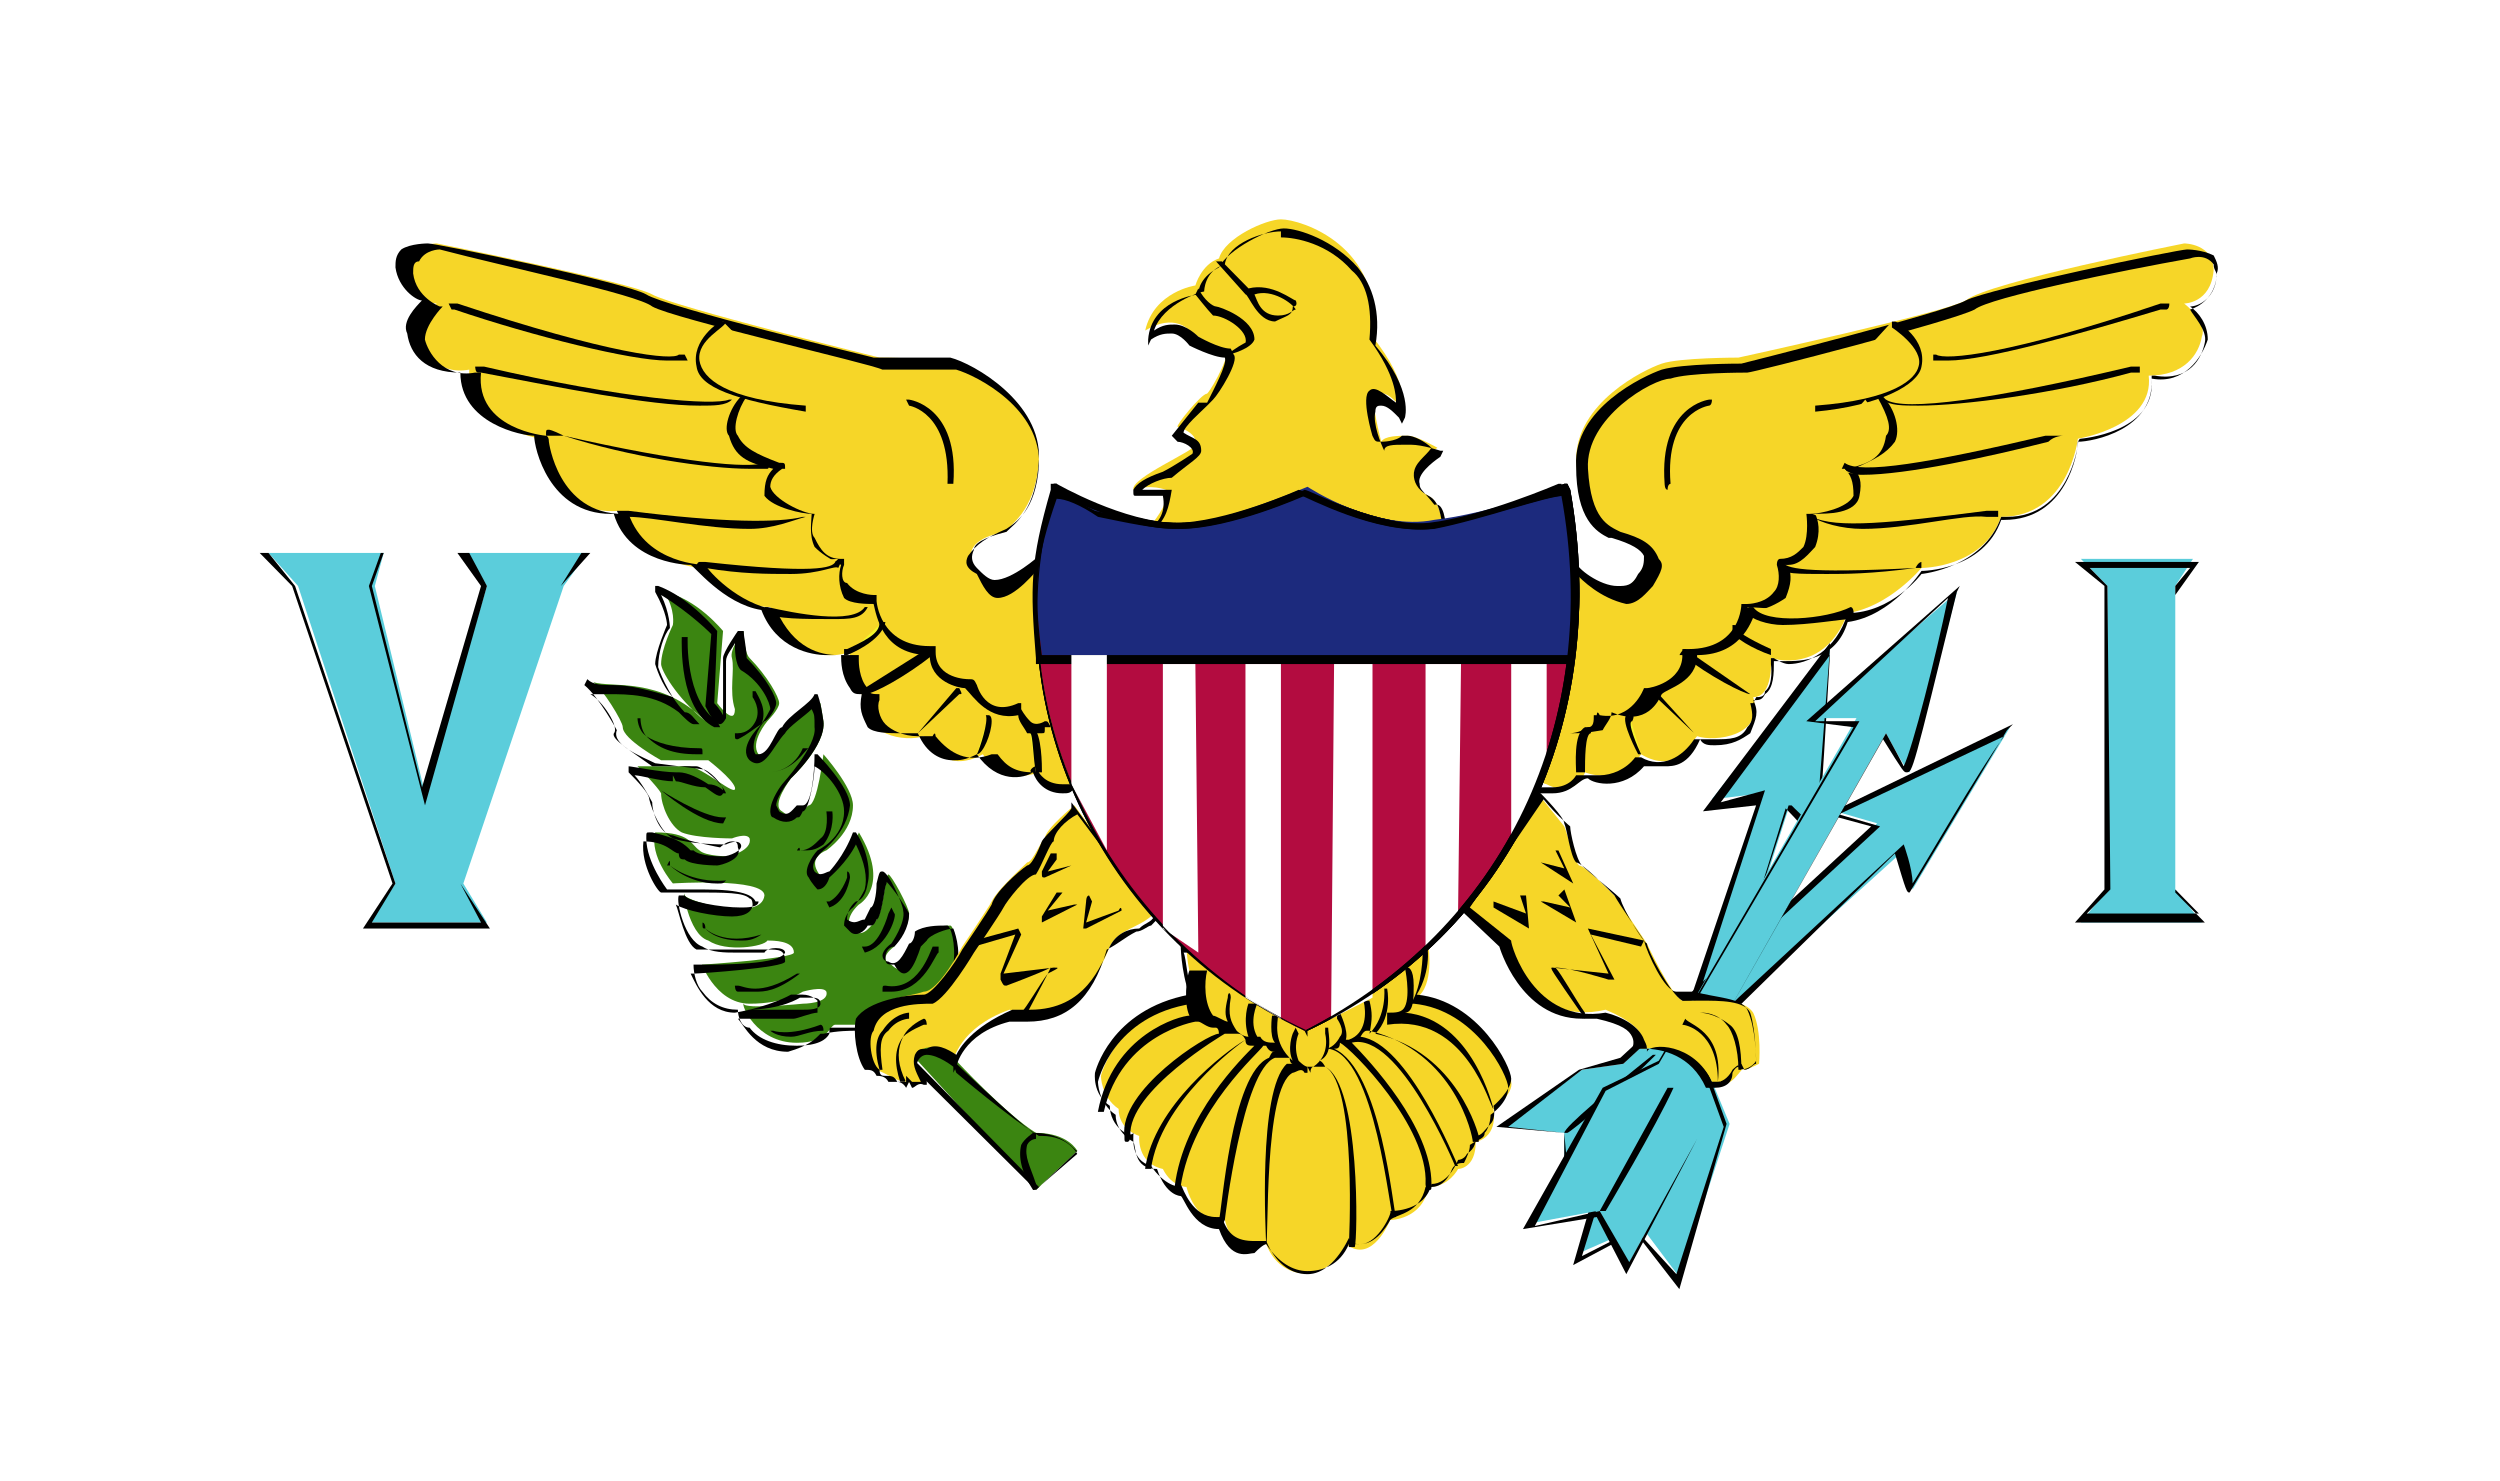 <svg width="27" height="16" viewBox="0 0 27 16" fill="none" xmlns="http://www.w3.org/2000/svg">
<path d="M27 0H0V16H27V0Z" fill="white"/>
<path fill-rule="evenodd" clip-rule="evenodd" d="M15.587 5.777C15.587 5.647 15.556 5.42 15.428 5.355C15.3 5.29 15.3 5.193 15.269 5.128C15.269 4.998 15.524 4.836 15.524 4.836C15.524 4.836 15.3 4.706 15.205 4.706C15.109 4.706 14.95 4.706 14.918 4.771C14.918 4.771 14.79 4.284 14.854 4.284C14.95 4.154 15.141 4.414 15.141 4.414C15.141 4.414 15.237 4.154 14.822 3.635C14.95 2.661 14.057 2.369 13.834 2.369C13.675 2.369 13.229 2.564 13.165 2.791C12.973 2.856 12.91 3.083 12.91 3.083C12.91 3.083 12.463 3.148 12.368 3.57C12.687 3.375 12.846 3.57 12.846 3.57C12.846 3.57 13.101 3.765 13.229 3.765C13.324 3.765 13.101 4.187 13.037 4.251C12.973 4.251 12.687 4.609 12.719 4.609C12.719 4.609 12.942 4.673 12.91 4.803C12.91 4.868 12.208 5.16 12.24 5.29C12.432 5.225 12.591 5.29 12.591 5.29C12.623 5.42 12.527 5.55 12.4 5.712H15.587V5.777Z" fill="#F6D628"/>
<path d="M15.619 5.777H12.304L12.4 5.712C12.527 5.647 12.591 5.517 12.559 5.355C12.559 5.355 12.527 5.355 12.431 5.355C12.4 5.355 12.336 5.355 12.272 5.355C12.24 5.355 12.24 5.355 12.24 5.29C12.272 5.225 12.368 5.16 12.559 5.095C12.687 5.03 12.878 4.901 12.878 4.901C12.91 4.836 12.782 4.771 12.718 4.771L12.655 4.706C12.655 4.706 12.655 4.706 12.941 4.349H13.037C13.101 4.219 13.26 3.927 13.228 3.862C13.101 3.862 12.846 3.732 12.846 3.732C12.846 3.732 12.75 3.602 12.655 3.602C12.591 3.602 12.527 3.602 12.431 3.667L12.4 3.732V3.667C12.431 3.245 12.91 3.181 12.941 3.181C12.941 3.116 12.973 2.986 13.165 2.888C13.26 2.694 13.707 2.467 13.866 2.467C14.025 2.467 14.408 2.596 14.663 2.888C14.822 3.083 14.918 3.375 14.854 3.732C15.269 4.219 15.173 4.511 15.173 4.511L15.141 4.576L15.109 4.511C15.045 4.446 14.982 4.381 14.918 4.381C14.886 4.381 14.854 4.381 14.854 4.446C14.822 4.576 14.918 4.803 14.95 4.868C14.95 4.803 15.045 4.803 15.173 4.803H15.237C15.364 4.803 15.556 4.868 15.556 4.868H15.587L15.556 4.933C15.46 4.998 15.3 5.128 15.332 5.225C15.332 5.29 15.364 5.29 15.492 5.452C15.587 5.42 15.619 5.615 15.619 5.777ZM12.463 5.712H15.587C15.556 5.582 15.556 5.42 15.428 5.355C15.3 5.29 15.269 5.193 15.269 5.128C15.269 4.998 15.396 4.933 15.46 4.836C15.396 4.771 15.269 4.706 15.205 4.706H15.141C15.077 4.771 14.918 4.771 14.918 4.771C14.854 4.771 14.854 4.771 14.822 4.706C14.822 4.706 14.695 4.284 14.79 4.219C14.854 4.154 14.982 4.284 15.077 4.349C15.077 4.284 15.077 4.057 14.79 3.667C14.822 3.31 14.758 3.051 14.599 2.921C14.344 2.629 13.993 2.564 13.834 2.564C13.834 2.499 13.834 2.499 13.834 2.499C13.643 2.499 13.26 2.629 13.228 2.856C13.005 2.921 13.005 3.148 13.005 3.148C12.973 3.148 12.559 3.278 12.463 3.57C12.559 3.505 12.623 3.505 12.687 3.505C12.814 3.505 12.941 3.635 12.941 3.635C12.941 3.635 13.165 3.765 13.292 3.765L13.324 3.83C13.388 3.895 13.165 4.252 13.101 4.316L13.037 4.381C12.973 4.446 12.782 4.609 12.782 4.673C12.878 4.738 12.973 4.738 12.973 4.868C12.973 4.933 12.846 4.998 12.655 5.16C12.559 5.16 12.4 5.225 12.336 5.29C12.463 5.29 12.623 5.29 12.655 5.29C12.623 5.485 12.591 5.615 12.463 5.712Z" fill="black"/>
<path fill-rule="evenodd" clip-rule="evenodd" d="M15.428 10.223C15.428 10.223 15.492 10.645 15.3 10.775C15.938 10.84 16.321 11.554 16.321 11.684C16.352 11.813 16.129 11.976 16.129 11.976C16.129 11.976 16.193 12.268 15.938 12.333C15.938 12.625 15.747 12.625 15.747 12.625C15.747 12.625 15.651 12.819 15.428 12.819C15.364 13.176 15.014 13.176 15.014 13.176C15.014 13.176 14.822 13.663 14.536 13.436C14.344 13.858 13.834 13.858 13.675 13.436C13.579 13.436 13.324 13.566 13.229 13.176C12.91 13.241 12.814 12.819 12.814 12.819C12.814 12.819 12.655 12.819 12.559 12.625C12.272 12.56 12.304 12.268 12.304 12.268C12.304 12.268 12.081 12.203 12.081 11.976C11.89 11.846 11.89 11.619 11.89 11.619C11.89 11.619 12.049 10.937 12.942 10.775C12.814 10.515 12.814 10.223 12.814 10.223H15.428V10.223Z" fill="#F6D628"/>
<path d="M14.121 13.761C13.93 13.761 13.771 13.631 13.675 13.403C13.675 13.403 13.643 13.403 13.611 13.403H13.548C13.356 13.403 13.261 13.339 13.197 13.144C13.197 13.144 13.165 13.144 13.133 13.144C12.878 13.144 12.783 12.852 12.751 12.787C12.751 12.852 12.559 12.787 12.432 12.592C12.209 12.527 12.241 12.3 12.241 12.235C12.209 12.3 11.986 12.17 11.986 11.943C11.794 11.813 11.826 11.586 11.826 11.586C11.826 11.586 11.986 10.905 12.846 10.742C12.751 10.483 12.751 10.191 12.751 10.191H15.396C15.428 10.191 15.46 10.483 15.301 10.742C15.97 10.807 16.321 11.521 16.321 11.651C16.321 11.781 16.13 11.943 16.13 11.943C16.13 11.943 16.162 12.073 16.098 12.138C16.034 12.203 16.002 12.268 15.938 12.268C15.938 12.332 15.938 12.397 15.843 12.462C15.811 12.527 15.747 12.527 15.747 12.527C15.747 12.527 15.652 12.787 15.46 12.787C15.396 13.079 15.046 13.079 15.014 13.079C15.046 13.079 14.886 13.436 14.695 13.436C14.631 13.436 14.6 13.436 14.568 13.371C14.44 13.631 14.281 13.761 14.121 13.761ZM13.675 13.436C13.803 13.631 13.962 13.728 14.121 13.728C14.281 13.728 14.472 13.663 14.568 13.436C14.631 13.436 14.663 13.436 14.695 13.436C14.886 13.436 15.014 13.176 15.014 13.176C15.078 13.111 15.333 13.111 15.396 12.819H15.46C15.62 12.819 15.683 12.625 15.683 12.625C15.715 12.56 15.779 12.56 15.811 12.56C15.843 12.495 15.875 12.43 15.875 12.365C15.97 12.3 16.034 12.3 16.034 12.235C16.098 12.17 16.098 12.04 16.098 12.04C16.098 12.04 16.289 11.911 16.289 11.748C16.289 11.619 15.938 10.905 15.269 10.84C15.237 10.84 15.237 10.84 15.237 10.84C15.365 10.645 15.365 10.288 15.365 10.288H12.783C12.814 10.353 12.814 10.58 12.91 10.84H12.878C12.018 10.97 11.858 11.683 11.858 11.683C11.858 11.683 11.858 11.911 12.049 12.04C12.049 12.235 12.241 12.332 12.241 12.332C12.273 12.397 12.241 12.625 12.496 12.625C12.591 12.917 12.751 12.917 12.751 12.917C12.783 12.917 12.878 13.274 13.165 13.274C13.293 13.631 13.484 13.533 13.548 13.533C13.643 13.436 13.675 13.436 13.675 13.436Z" fill="black"/>
<path fill-rule="evenodd" clip-rule="evenodd" d="M11.252 6.101C11.252 6.101 10.806 6.653 10.551 6.166C10.296 5.809 10.87 5.744 10.87 5.744C10.87 5.679 11.188 5.55 11.22 4.965C11.22 4.349 10.551 3.992 10.296 3.927C10.105 3.862 9.499 3.862 9.499 3.862C9.499 3.862 7.267 3.31 7.044 3.18C6.821 3.051 4.717 2.629 4.717 2.629C4.717 2.629 4.367 2.629 4.399 2.921C4.43 3.278 4.717 3.278 4.717 3.278C4.717 3.278 4.494 3.473 4.526 3.635C4.526 3.765 4.717 4.057 5.068 3.992C5.036 4.608 5.833 4.738 5.833 4.738C5.833 4.738 5.929 5.582 6.694 5.517C6.885 6.069 7.554 6.134 7.554 6.134C7.554 6.134 7.873 6.556 8.319 6.556C8.606 7.27 9.18 7.042 9.18 7.042C9.18 7.042 9.148 7.529 9.403 7.529C9.276 7.951 9.786 8.016 9.977 7.951C10.041 8.016 10.2 8.373 10.615 8.146C10.838 8.503 11.22 8.341 11.22 8.341C11.22 8.341 11.316 8.568 11.635 8.47C11.921 8.406 11.252 6.101 11.252 6.101Z" fill="#F6D628"/>
<path d="M11.475 8.568C11.284 8.568 11.188 8.438 11.156 8.341C11.06 8.406 10.774 8.47 10.55 8.146C10.423 8.211 10.359 8.211 10.295 8.211C10.168 8.211 10.008 8.146 9.913 7.919C9.849 7.919 9.817 7.919 9.753 7.919C9.594 7.919 9.435 7.919 9.371 7.854C9.307 7.724 9.275 7.659 9.307 7.497C9.243 7.497 9.211 7.497 9.18 7.432C9.084 7.302 9.084 7.14 9.084 7.075C9.052 7.075 8.988 7.075 8.925 7.075C8.765 7.075 8.383 7.01 8.223 6.588C7.809 6.523 7.49 6.101 7.458 6.101C7.458 6.101 6.789 6.101 6.629 5.55H6.598C5.928 5.55 5.769 4.836 5.769 4.706C5.641 4.706 4.972 4.576 4.972 4.024C4.589 4.024 4.43 3.829 4.398 3.602C4.334 3.472 4.494 3.31 4.557 3.245C4.494 3.245 4.302 3.115 4.271 2.888C4.271 2.823 4.271 2.759 4.334 2.694C4.43 2.629 4.621 2.629 4.621 2.629C4.717 2.629 6.757 3.051 6.98 3.18C7.171 3.31 9.435 3.862 9.435 3.862C9.466 3.862 10.04 3.862 10.263 3.862C10.518 3.927 11.252 4.349 11.22 4.965C11.188 5.517 10.965 5.647 10.869 5.744C10.614 5.809 10.518 5.874 10.518 5.939C10.487 6.004 10.487 6.069 10.55 6.134C10.614 6.199 10.678 6.264 10.742 6.264C10.933 6.264 11.22 6.004 11.22 6.004C11.22 6.004 11.22 6.004 11.252 6.004V6.069C11.252 6.069 11.284 6.069 11.284 6.134C11.698 7.659 11.825 8.438 11.602 8.503C11.57 8.568 11.539 8.568 11.475 8.568ZM11.188 8.276L11.22 8.341C11.22 8.341 11.284 8.47 11.475 8.47C11.539 8.47 11.57 8.47 11.602 8.47C11.698 8.406 11.793 8.113 11.252 6.231C11.252 6.166 11.252 6.166 11.252 6.101C11.188 6.166 10.965 6.458 10.774 6.458C10.678 6.458 10.614 6.328 10.55 6.199C10.423 6.134 10.423 6.069 10.455 6.004C10.55 5.874 10.646 5.809 10.869 5.712C10.965 5.647 11.188 5.517 11.22 5.03C11.252 4.414 10.55 4.057 10.327 3.992C10.136 3.992 9.53 3.992 9.53 3.992C9.403 3.927 7.267 3.44 7.044 3.31C6.884 3.18 5.482 2.888 4.749 2.694C4.749 2.694 4.589 2.694 4.526 2.823C4.462 2.823 4.462 2.888 4.462 2.953C4.494 3.213 4.749 3.31 4.749 3.31H4.781C4.781 3.31 4.589 3.505 4.589 3.667C4.621 3.797 4.781 4.089 5.131 4.024H5.163H5.195C5.131 4.641 5.896 4.706 5.896 4.706C5.896 4.706 5.928 4.706 5.928 4.771C5.928 4.771 6.024 5.55 6.725 5.55H6.789C6.98 6.101 7.618 6.101 7.618 6.101C7.649 6.166 7.968 6.523 8.383 6.588C8.574 7.01 8.861 7.075 9.052 7.075C9.148 7.075 9.243 7.075 9.243 7.075H9.275C9.275 7.075 9.275 7.075 9.275 7.14C9.275 7.14 9.275 7.335 9.371 7.432C9.371 7.497 9.435 7.497 9.498 7.497V7.562C9.466 7.627 9.498 7.756 9.562 7.821C9.626 7.886 9.753 7.951 9.913 7.951C9.977 7.951 10.04 7.951 10.072 7.951C10.104 7.886 10.104 7.951 10.104 7.951C10.263 8.146 10.455 8.243 10.71 8.146C10.742 8.146 10.774 8.146 10.774 8.146C10.869 8.276 10.965 8.341 11.156 8.341C11.092 8.341 11.156 8.276 11.188 8.276Z" fill="black"/>
<path fill-rule="evenodd" clip-rule="evenodd" d="M9.786 4.316C9.786 4.316 10.296 4.381 10.201 5.225L9.786 4.316Z" fill="#F6D628"/>
<path d="M10.233 5.225C10.201 5.225 10.201 5.225 10.233 5.225C10.265 4.446 9.818 4.381 9.818 4.381L9.786 4.316H9.818C9.818 4.316 10.36 4.381 10.296 5.225H10.233Z" fill="black"/>
<path fill-rule="evenodd" clip-rule="evenodd" d="M7.809 3.473C7.809 3.473 6.789 4.154 8.702 4.381L7.809 3.473Z" fill="#F6D628"/>
<path d="M8.702 4.446C7.937 4.316 7.554 4.187 7.523 3.959C7.459 3.667 7.778 3.473 7.778 3.473H7.841C7.841 3.537 7.523 3.667 7.554 3.894C7.586 4.089 7.841 4.316 8.702 4.381V4.446Z" fill="black"/>
<path fill-rule="evenodd" clip-rule="evenodd" d="M8.064 4.316C8.064 4.316 7.618 4.933 8.447 5.095C8.064 5.452 8.829 5.582 8.829 5.582C8.829 5.582 8.702 6.004 9.116 6.134C8.957 6.556 9.467 6.556 9.467 6.556C9.467 6.556 9.499 7.107 10.073 7.042C10.041 7.399 10.455 7.464 10.455 7.464C10.455 7.464 10.614 7.821 10.997 7.756C11.061 7.951 11.316 7.951 11.316 7.951L8.064 4.316Z" fill="#F6D628"/>
<path d="M11.252 7.919C11.22 7.919 11.156 7.919 11.093 7.919C11.061 7.854 10.997 7.789 10.997 7.724C10.678 7.789 10.519 7.529 10.423 7.432C10.36 7.432 10.041 7.367 10.041 7.075C9.531 7.075 9.467 6.653 9.435 6.523C9.371 6.523 9.18 6.523 9.116 6.458C9.053 6.329 9.053 6.199 9.084 6.101C8.957 6.036 8.861 5.972 8.798 5.907C8.734 5.777 8.766 5.615 8.766 5.55C8.67 5.55 8.351 5.485 8.256 5.355C8.256 5.193 8.288 5.128 8.351 5.063C8.064 4.998 7.937 4.933 7.873 4.706C7.809 4.641 7.873 4.414 8.001 4.284C8.001 4.284 8.033 4.284 8.064 4.284H8.096H8.064C7.969 4.414 7.905 4.641 7.969 4.706C8.033 4.836 8.16 4.901 8.415 4.998C8.479 4.998 8.479 4.998 8.479 5.063C8.479 5.063 8.479 5.063 8.447 5.063C8.351 5.128 8.319 5.193 8.319 5.258C8.351 5.387 8.67 5.55 8.798 5.55C8.798 5.55 8.734 5.744 8.798 5.809C8.861 5.939 8.925 6.036 9.084 6.036H9.116V6.101C9.085 6.166 9.084 6.296 9.148 6.296C9.244 6.426 9.435 6.426 9.435 6.426C9.467 6.426 9.467 6.426 9.467 6.426C9.467 6.491 9.467 6.491 9.467 6.491C9.467 6.491 9.499 6.978 10.041 6.978H10.105C10.105 6.978 10.105 6.978 10.105 7.043C10.105 7.335 10.455 7.335 10.455 7.335C10.519 7.335 10.519 7.335 10.551 7.4C10.551 7.4 10.646 7.757 10.997 7.594H11.029V7.659C11.029 7.659 11.061 7.724 11.125 7.789C11.188 7.854 11.284 7.789 11.284 7.789C11.316 7.789 11.316 7.789 11.348 7.854C11.348 7.854 11.316 7.854 11.284 7.854C11.284 7.919 11.284 7.919 11.252 7.919Z" fill="black"/>
<path fill-rule="evenodd" clip-rule="evenodd" d="M11.189 8.341C11.189 8.341 11.221 7.919 11.125 7.919L11.189 8.341Z" fill="#F3F52C"/>
<path d="M11.189 8.341C11.157 8.211 11.157 7.919 11.125 7.919V7.854H11.157C11.253 7.919 11.253 8.276 11.253 8.341H11.189Z" fill="black"/>
<path fill-rule="evenodd" clip-rule="evenodd" d="M10.551 8.146C10.551 8.146 10.71 7.789 10.678 7.724L10.551 8.146Z" fill="#F3F52C"/>
<path d="M10.551 8.146C10.583 8.081 10.678 7.789 10.647 7.724H10.678C10.678 7.724 10.71 7.724 10.71 7.789C10.71 7.919 10.615 8.146 10.551 8.146Z" fill="black"/>
<path fill-rule="evenodd" clip-rule="evenodd" d="M9.913 7.919L10.36 7.497L9.913 7.919Z" fill="#F3F52C"/>
<path d="M9.913 7.919L10.328 7.432H10.36C10.392 7.497 10.392 7.497 10.36 7.497L9.913 7.919C9.945 7.919 9.945 7.919 9.913 7.919Z" fill="black"/>
<path fill-rule="evenodd" clip-rule="evenodd" d="M9.371 7.497L10.04 7.075L9.371 7.497Z" fill="#F3F52C"/>
<path d="M9.339 7.497C9.307 7.497 9.307 7.497 9.339 7.432C9.339 7.432 9.339 7.432 10.009 7.01H10.072C10.104 7.075 10.072 7.075 10.072 7.075C9.786 7.302 9.435 7.497 9.339 7.497Z" fill="black"/>
<path fill-rule="evenodd" clip-rule="evenodd" d="M9.148 7.075C9.18 7.01 9.532 6.88 9.532 6.718L9.148 7.075Z" fill="#F3F52C"/>
<path d="M9.148 7.075H9.116V7.01H9.148C9.436 6.88 9.499 6.815 9.499 6.718H9.531H9.563C9.531 6.88 9.308 7.01 9.148 7.075C9.18 7.075 9.18 7.075 9.148 7.075Z" fill="black"/>
<path fill-rule="evenodd" clip-rule="evenodd" d="M8.287 6.523C8.287 6.523 9.212 6.815 9.371 6.523H8.287Z" fill="#F6D628"/>
<path d="M8.989 6.686C8.702 6.686 8.351 6.686 8.288 6.621C8.288 6.621 8.256 6.621 8.256 6.556H8.288C8.575 6.621 9.212 6.751 9.34 6.556C9.372 6.556 9.372 6.556 9.372 6.556C9.372 6.556 9.435 6.556 9.372 6.556C9.308 6.686 9.18 6.686 8.989 6.686Z" fill="black"/>
<path fill-rule="evenodd" clip-rule="evenodd" d="M7.554 6.101C7.618 6.101 8.925 6.231 9.052 6.036L7.554 6.101Z" fill="#F6D628"/>
<path d="M8.543 6.199C8.288 6.199 8.001 6.199 7.618 6.134C7.586 6.134 7.554 6.134 7.554 6.134H7.522C7.522 6.069 7.554 6.069 7.554 6.069C7.586 6.069 7.586 6.069 7.618 6.069C8.798 6.199 8.989 6.134 9.021 6.069H9.053C9.084 6.069 9.084 6.069 9.053 6.134C9.021 6.101 8.861 6.199 8.543 6.199Z" fill="black"/>
<path fill-rule="evenodd" clip-rule="evenodd" d="M6.693 5.485C6.693 5.485 8.223 5.777 8.702 5.55L6.693 5.485Z" fill="#F6D628"/>
<path d="M8.097 5.712C7.618 5.712 7.045 5.582 6.79 5.582C6.726 5.582 6.694 5.582 6.694 5.582C6.694 5.582 6.694 5.582 6.662 5.517H6.694C6.694 5.517 6.694 5.517 6.79 5.517C7.81 5.647 8.415 5.647 8.67 5.582H8.702C8.575 5.614 8.352 5.712 8.097 5.712Z" fill="black"/>
<path fill-rule="evenodd" clip-rule="evenodd" d="M5.929 4.738C5.961 4.738 7.969 5.16 8.288 5.095L5.929 4.738Z" fill="#F6D628"/>
<path d="M8.097 5.063C7.65 5.063 6.79 4.933 6.088 4.706C5.993 4.706 5.929 4.706 5.929 4.706C5.897 4.706 5.897 4.706 5.897 4.706C5.897 4.641 5.897 4.641 5.929 4.641C5.929 4.641 5.961 4.641 6.088 4.706C7.363 4.998 8.097 5.063 8.256 4.998C8.288 4.998 8.288 4.998 8.288 4.998C8.32 5.063 8.288 5.063 8.288 5.063C8.256 5.063 8.16 5.063 8.097 5.063Z" fill="black"/>
<path fill-rule="evenodd" clip-rule="evenodd" d="M5.195 3.959C5.195 3.959 7.586 4.511 7.873 4.316L5.195 3.959Z" fill="#F6D628"/>
<path d="M7.554 4.381C7.013 4.381 6.056 4.187 5.196 4.024H5.164C5.132 4.024 5.132 3.959 5.132 3.959C5.132 3.959 5.164 3.959 5.196 3.959C5.196 3.959 5.196 3.959 5.227 3.959C6.758 4.316 7.714 4.381 7.873 4.316H7.937C7.969 4.316 7.969 4.316 7.905 4.316C7.841 4.381 7.714 4.381 7.554 4.381Z" fill="black"/>
<path fill-rule="evenodd" clip-rule="evenodd" d="M4.845 3.278C4.877 3.278 7.14 4.057 7.331 3.894L4.845 3.278Z" fill="#F6D628"/>
<path d="M7.204 3.894C6.821 3.894 5.769 3.635 4.908 3.343H4.877L4.845 3.278H4.877C4.908 3.278 4.908 3.278 4.94 3.278C6.598 3.83 7.267 3.894 7.331 3.83H7.395L7.427 3.894C7.331 3.894 7.299 3.894 7.204 3.894Z" fill="black"/>
<path fill-rule="evenodd" clip-rule="evenodd" d="M16.99 6.101C16.99 6.101 17.468 6.653 17.723 6.166C17.947 5.809 17.373 5.744 17.373 5.744C17.373 5.744 17.054 5.614 17.022 4.965C17.022 4.349 17.755 3.992 17.947 3.927C18.138 3.862 18.775 3.862 18.775 3.862C18.775 3.862 21.007 3.375 21.23 3.245C21.453 3.051 23.589 2.629 23.589 2.629C23.589 2.629 23.907 2.629 23.907 2.921C23.876 3.278 23.589 3.278 23.589 3.278C23.589 3.278 23.844 3.473 23.78 3.635C23.748 3.829 23.589 4.057 23.206 4.057C23.27 4.608 22.441 4.738 22.441 4.738C22.441 4.738 22.346 5.582 21.612 5.582C21.421 6.134 20.752 6.134 20.752 6.134C20.752 6.134 20.401 6.556 19.955 6.621C19.7 7.302 19.126 7.107 19.126 7.107C19.126 7.107 19.158 7.529 18.935 7.529C19.062 7.951 18.52 8.016 18.329 7.951C18.265 8.016 18.106 8.373 17.723 8.146C17.5 8.503 17.118 8.341 17.118 8.341C17.118 8.341 17.022 8.633 16.703 8.47C16.289 8.406 16.99 6.101 16.99 6.101Z" fill="#F6D628"/>
<path d="M16.767 8.568C16.703 8.568 16.672 8.568 16.64 8.568C16.385 8.503 16.512 7.724 16.959 6.199L16.99 6.134C16.959 6.134 16.99 6.069 16.99 6.069C16.99 6.069 16.99 6.069 17.022 6.069C17.022 6.134 17.277 6.329 17.469 6.329C17.564 6.329 17.628 6.329 17.692 6.199C17.755 6.134 17.755 6.069 17.755 6.004C17.724 5.939 17.628 5.874 17.405 5.809H17.373C17.245 5.744 17.022 5.615 17.022 5.03C16.99 4.414 17.756 4.057 17.947 3.992C18.17 3.927 18.776 3.927 18.807 3.927C18.807 3.927 21.007 3.375 21.23 3.245C21.485 3.116 23.525 2.694 23.621 2.694C23.621 2.694 23.78 2.694 23.908 2.759C23.94 2.824 23.971 2.888 23.94 2.953C23.94 3.213 23.748 3.31 23.653 3.31C23.748 3.375 23.844 3.505 23.844 3.667C23.78 3.862 23.589 4.154 23.238 4.089C23.27 4.641 22.601 4.771 22.441 4.771C22.441 4.901 22.314 5.615 21.645 5.615H21.613C21.421 6.166 20.752 6.166 20.752 6.166C20.752 6.166 20.433 6.653 19.955 6.718C19.828 7.14 19.445 7.14 19.285 7.14C19.222 7.14 19.158 7.14 19.158 7.14C19.158 7.27 19.158 7.432 19.062 7.497C19.03 7.562 18.999 7.562 18.935 7.562C18.999 7.692 18.967 7.757 18.903 7.919C18.807 7.984 18.712 8.049 18.52 8.049C18.457 8.049 18.393 8.049 18.361 7.984C18.234 8.276 18.074 8.276 17.979 8.276C17.915 8.276 17.851 8.276 17.755 8.276C17.532 8.535 17.213 8.471 17.15 8.406C17.054 8.406 16.99 8.568 16.767 8.568ZM17.022 6.199C16.99 6.199 16.99 6.199 16.99 6.264C16.448 8.146 16.544 8.503 16.64 8.503C16.672 8.503 16.735 8.503 16.767 8.503C16.959 8.503 17.022 8.373 17.022 8.373C17.022 8.373 17.022 8.373 17.054 8.373C17.054 8.373 17.054 8.373 17.086 8.373C17.086 8.373 17.15 8.373 17.277 8.373C17.405 8.373 17.564 8.308 17.66 8.179H17.724C17.947 8.308 18.17 8.178 18.297 7.984C18.297 7.984 18.329 7.984 18.361 7.984C18.393 7.984 18.457 7.984 18.52 7.984C18.68 7.984 18.807 7.984 18.871 7.854C18.935 7.789 18.935 7.724 18.903 7.594H18.935C18.967 7.529 18.967 7.529 18.967 7.529C18.999 7.529 19.062 7.529 19.062 7.465C19.158 7.4 19.126 7.172 19.126 7.172V7.108H19.158C19.158 7.108 19.254 7.172 19.317 7.172C19.509 7.172 19.828 7.043 19.955 6.621C20.433 6.621 20.752 6.199 20.752 6.199C20.752 6.199 21.421 6.134 21.613 5.582H21.676C22.346 5.582 22.441 4.803 22.441 4.803C22.441 4.803 22.441 4.738 22.473 4.738C22.473 4.738 23.27 4.673 23.238 4.122V4.057H23.27C23.653 4.122 23.78 3.862 23.812 3.7C23.844 3.57 23.685 3.408 23.653 3.343C23.653 3.343 23.908 3.278 23.94 2.986C23.94 2.921 23.908 2.921 23.908 2.856C23.812 2.726 23.653 2.791 23.653 2.791C22.92 2.921 21.485 3.213 21.326 3.343C21.071 3.473 18.935 4.024 18.871 4.024C18.839 4.024 18.234 4.024 18.042 4.089C17.851 4.089 17.118 4.511 17.15 5.063C17.182 5.615 17.373 5.68 17.5 5.744C17.724 5.809 17.851 5.874 17.915 6.037C17.979 6.101 17.947 6.166 17.851 6.329C17.787 6.394 17.692 6.523 17.564 6.523C17.277 6.458 17.086 6.264 17.022 6.199Z" fill="black"/>
<path fill-rule="evenodd" clip-rule="evenodd" d="M18.457 4.316C18.457 4.316 17.947 4.381 18.01 5.225L18.457 4.316Z" fill="#F6D628"/>
<path d="M18.01 5.29C17.978 5.29 17.978 5.225 17.978 5.225C17.915 4.381 18.457 4.316 18.457 4.316H18.489C18.489 4.381 18.457 4.381 18.457 4.381C18.457 4.381 17.978 4.446 18.042 5.225C18.042 5.225 18.01 5.225 18.01 5.29Z" fill="black"/>
<path fill-rule="evenodd" clip-rule="evenodd" d="M20.433 3.473C20.433 3.473 21.485 4.154 19.604 4.381L20.433 3.473Z" fill="#F6D628"/>
<path d="M19.604 4.446C19.604 4.446 19.604 4.446 19.604 4.381C20.465 4.316 20.688 4.089 20.72 3.959C20.784 3.765 20.433 3.537 20.433 3.537V3.473H20.465C20.497 3.473 20.815 3.667 20.752 3.959C20.72 4.154 20.305 4.381 19.604 4.446Z" fill="black"/>
<path fill-rule="evenodd" clip-rule="evenodd" d="M20.145 4.316C20.145 4.316 20.655 4.933 19.795 5.095C20.177 5.517 19.412 5.582 19.412 5.582C19.412 5.582 19.604 6.004 19.125 6.134C19.253 6.556 18.775 6.556 18.775 6.556C18.775 6.556 18.743 7.107 18.137 7.107C18.137 7.464 17.755 7.464 17.755 7.464C17.755 7.464 17.595 7.886 17.213 7.756C17.149 7.951 16.926 7.951 16.926 7.951L20.145 4.316Z" fill="#F6D628"/>
<path d="M16.99 7.919C16.958 7.919 16.926 7.919 16.926 7.919C16.895 7.919 16.895 7.919 16.895 7.919H16.958C16.958 7.919 17.054 7.919 17.15 7.854C17.213 7.854 17.213 7.789 17.213 7.724H17.245C17.245 7.724 17.245 7.659 17.277 7.724C17.628 7.789 17.755 7.432 17.755 7.432H17.787C17.819 7.432 18.17 7.367 18.17 7.075C18.17 7.075 18.17 7.075 18.17 7.01H18.201C18.201 7.01 18.201 7.01 18.233 7.01C18.807 7.01 18.807 6.523 18.807 6.523C18.839 6.523 18.839 6.523 18.839 6.523H18.871C18.871 6.523 19.062 6.523 19.158 6.393C19.222 6.329 19.222 6.199 19.19 6.101C19.19 6.036 19.222 6.036 19.222 6.036C19.349 6.036 19.413 5.972 19.477 5.907C19.54 5.777 19.509 5.55 19.509 5.55H19.54C19.668 5.55 19.955 5.485 20.018 5.355C20.018 5.193 19.987 5.128 19.923 5.063H19.955C20.21 4.998 20.337 4.933 20.369 4.706C20.433 4.641 20.401 4.511 20.273 4.284H20.305C20.337 4.284 20.337 4.284 20.337 4.284C20.465 4.414 20.529 4.641 20.465 4.771C20.369 4.901 20.242 4.965 20.018 5.063C20.082 5.128 20.114 5.193 20.082 5.355C20.05 5.55 19.732 5.55 19.604 5.55C19.636 5.615 19.668 5.744 19.604 5.907C19.54 5.972 19.445 6.101 19.317 6.101C19.349 6.231 19.349 6.296 19.285 6.458C19.19 6.523 19.062 6.588 18.966 6.588C18.935 6.653 18.839 7.075 18.329 7.075C18.329 7.367 18.01 7.432 17.947 7.497C17.915 7.562 17.787 7.854 17.405 7.692C17.405 7.757 17.341 7.821 17.309 7.886C17.118 7.919 17.054 7.919 16.99 7.919Z" fill="black"/>
<path fill-rule="evenodd" clip-rule="evenodd" d="M17.054 8.341C17.054 8.341 17.022 7.919 17.118 7.919L17.054 8.341Z" fill="#F3F52C"/>
<path d="M17.054 8.341C17.022 8.341 17.022 8.341 17.022 8.341C17.022 8.276 16.99 7.919 17.118 7.854C17.118 7.854 17.15 7.854 17.182 7.854C17.182 7.919 17.182 7.919 17.182 7.919C17.118 7.919 17.118 8.211 17.118 8.341C17.086 8.341 17.086 8.341 17.054 8.341Z" fill="black"/>
<path fill-rule="evenodd" clip-rule="evenodd" d="M17.723 8.146C17.723 8.146 17.564 7.789 17.596 7.724L17.723 8.146Z" fill="#F3F52C"/>
<path d="M17.724 8.146H17.692C17.692 8.146 17.5 7.789 17.564 7.724C17.596 7.724 17.596 7.724 17.628 7.724C17.628 7.724 17.66 7.724 17.628 7.789C17.564 7.789 17.692 8.081 17.724 8.146C17.755 8.146 17.755 8.146 17.724 8.146Z" fill="black"/>
<path fill-rule="evenodd" clip-rule="evenodd" d="M18.298 7.919L17.883 7.497L18.298 7.919Z" fill="#F3F52C"/>
<path d="M18.298 7.919L17.851 7.497C17.883 7.432 17.915 7.432 17.915 7.497L18.298 7.919C18.329 7.919 18.329 7.919 18.298 7.919Z" fill="black"/>
<path fill-rule="evenodd" clip-rule="evenodd" d="M18.902 7.497L18.201 7.075L18.902 7.497Z" fill="#F6D628"/>
<path d="M18.903 7.497C18.839 7.497 18.456 7.302 18.17 7.075H18.138C18.17 7.01 18.201 7.01 18.201 7.01C18.903 7.497 18.903 7.497 18.903 7.497Z" fill="black"/>
<path fill-rule="evenodd" clip-rule="evenodd" d="M19.127 7.075C19.095 7.075 18.744 6.88 18.744 6.815L19.127 7.075Z" fill="#F3F52C"/>
<path d="M19.126 7.075C19.094 7.075 19.094 7.075 19.126 7.075C18.934 7.01 18.711 6.88 18.711 6.815C18.711 6.75 18.711 6.75 18.711 6.75C18.743 6.75 18.775 6.75 18.775 6.815C18.775 6.815 18.839 6.88 19.126 7.01V7.075Z" fill="black"/>
<path fill-rule="evenodd" clip-rule="evenodd" d="M19.922 6.621C19.922 6.621 19.03 6.815 18.871 6.556L19.922 6.621Z" fill="#F6D628"/>
<path d="M19.254 6.75C19.094 6.75 18.903 6.686 18.871 6.621C18.871 6.621 18.839 6.556 18.903 6.556H18.935C19.062 6.751 19.732 6.686 19.987 6.556C19.987 6.556 20.019 6.556 20.019 6.621C20.019 6.621 20.019 6.686 19.987 6.686C19.891 6.686 19.541 6.75 19.254 6.75Z" fill="black"/>
<path fill-rule="evenodd" clip-rule="evenodd" d="M20.719 6.101C20.688 6.101 19.317 6.229 19.221 6.101H20.719Z" fill="#F6D628"/>
<path d="M19.731 6.199C19.412 6.199 19.253 6.199 19.221 6.134V6.069H19.253C19.285 6.134 19.444 6.199 20.688 6.134C20.719 6.069 20.751 6.069 20.751 6.069V6.134C20.751 6.134 20.719 6.134 20.688 6.134C20.209 6.199 19.922 6.199 19.731 6.199Z" fill="black"/>
<path fill-rule="evenodd" clip-rule="evenodd" d="M21.581 5.55C21.581 5.485 20.018 5.744 19.572 5.55H21.581Z" fill="#F6D628"/>
<path d="M20.114 5.712C19.891 5.712 19.668 5.647 19.572 5.582C19.54 5.582 19.54 5.582 19.54 5.582H19.572C19.827 5.712 20.433 5.647 21.453 5.517C21.58 5.517 21.58 5.517 21.58 5.517C21.58 5.517 21.58 5.517 21.58 5.582C21.58 5.582 21.516 5.582 21.453 5.582C21.198 5.55 20.624 5.712 20.114 5.712Z" fill="black"/>
<path fill-rule="evenodd" clip-rule="evenodd" d="M22.314 4.738C22.282 4.738 20.242 5.225 19.923 5.095L22.314 4.738Z" fill="#F6D628"/>
<path d="M20.114 5.128C20.05 5.128 19.986 5.128 19.922 5.063H19.891C19.922 4.998 19.922 4.998 19.922 4.998C20.082 5.128 20.847 4.998 22.09 4.706C22.25 4.706 22.281 4.706 22.281 4.706H22.313H22.281C22.281 4.706 22.186 4.706 22.122 4.771C21.485 4.933 20.592 5.128 20.114 5.128Z" fill="black"/>
<path fill-rule="evenodd" clip-rule="evenodd" d="M23.079 3.959C23.079 3.959 20.688 4.576 20.369 4.316L23.079 3.959Z" fill="#F6D628"/>
<path d="M20.719 4.381C20.56 4.381 20.401 4.381 20.337 4.316H20.369C20.56 4.446 21.516 4.316 23.015 3.959C23.078 3.959 23.078 3.959 23.078 3.959H23.11C23.11 4.024 23.11 4.024 23.11 4.024H23.015C22.186 4.251 21.198 4.381 20.719 4.381Z" fill="black"/>
<path fill-rule="evenodd" clip-rule="evenodd" d="M23.398 3.278C23.398 3.278 21.102 4.122 20.911 3.894L23.398 3.278Z" fill="#F6D628"/>
<path d="M21.038 3.894C20.974 3.894 20.911 3.894 20.879 3.894C20.879 3.894 20.879 3.894 20.879 3.83C20.911 3.83 20.911 3.83 20.911 3.83C21.006 3.894 21.708 3.83 23.334 3.278C23.397 3.278 23.397 3.278 23.397 3.278H23.429C23.429 3.343 23.397 3.343 23.397 3.343H23.334C22.473 3.602 21.453 3.894 21.038 3.894Z" fill="black"/>
<path fill-rule="evenodd" clip-rule="evenodd" d="M19.763 7.01C19.763 7.01 19.636 9.022 19.604 9.022L19.317 8.73L18.424 11.521L18.68 12.138L18.137 13.793L17.723 13.241L17.054 13.533L17.596 11.716L18.106 11.359L19.03 8.568L18.488 8.633L19.763 7.01Z" fill="#5BCDDB"/>
<path d="M18.137 13.923L17.659 13.306L16.99 13.663L17.532 11.781L18.042 11.424L18.966 8.698L18.392 8.762L19.763 6.945V7.01C19.604 9.087 19.604 9.087 19.572 9.087C19.572 9.087 19.572 9.022 19.285 8.73L18.424 11.521L18.647 12.138L18.137 13.923ZM17.659 13.274L18.105 13.761L18.616 12.17L18.392 11.554L19.317 8.698H19.349C19.349 8.698 19.54 8.892 19.636 8.957C19.667 8.762 19.731 7.627 19.763 7.075L18.584 8.665L19.062 8.535L18.137 11.391L17.627 11.813L17.085 13.566L17.659 13.274Z" fill="black"/>
<path fill-rule="evenodd" clip-rule="evenodd" d="M21.708 7.854L20.656 9.606L20.56 9.184L18.807 10.775L16.894 12.592V12.235L16.257 12.17L17.086 11.554L17.532 11.489L20.273 8.892L19.827 8.763L21.708 7.854Z" fill="#5BCDDB"/>
<path d="M16.894 12.722V12.235L16.161 12.17L17.054 11.553L17.5 11.424L20.209 8.925L19.731 8.795L21.74 7.821L21.676 7.886C20.624 9.639 20.624 9.639 20.624 9.639C20.592 9.639 20.592 9.639 20.465 9.217L18.743 10.904L16.894 12.722ZM16.289 12.17L16.894 12.235L16.926 12.592L18.775 10.775L20.56 9.119C20.56 9.119 20.656 9.379 20.656 9.541C20.783 9.347 21.357 8.341 21.644 7.951L19.859 8.795L20.305 8.925L17.532 11.489L17.086 11.553L16.289 12.17Z" fill="black"/>
<path d="M16.926 12.235H16.895C16.895 12.17 17.405 11.748 17.851 11.392H17.883C17.532 11.748 16.958 12.235 16.926 12.235Z" fill="black"/>
<path fill-rule="evenodd" clip-rule="evenodd" d="M21.134 6.393L20.624 8.341C20.592 8.341 20.369 7.919 20.369 7.919L18.233 11.684L18.329 12.3L17.564 13.696L17.245 13.079L16.544 13.209L17.341 11.748L17.915 11.456L20.05 7.756H19.572L21.134 6.393Z" fill="#5BCDDB"/>
<path d="M17.564 13.761L17.245 13.144L16.448 13.274L17.309 11.748L17.915 11.456L20.018 7.854L19.508 7.789L21.166 6.328L21.134 6.393C20.656 8.341 20.656 8.341 20.592 8.341C20.56 8.341 20.56 8.341 20.337 7.984L18.233 11.684L18.329 12.3L17.564 13.761ZM17.277 13.079L17.596 13.631L18.329 12.3L18.233 11.684L20.369 7.919C20.369 7.919 20.529 8.211 20.56 8.276C20.656 8.081 20.911 7.075 21.038 6.458L19.604 7.789H20.082L17.915 11.489L17.341 11.781L16.576 13.241L17.277 13.079C17.277 13.079 17.277 13.079 18.01 11.748H18.074C17.883 12.17 17.341 13.079 17.341 13.079H17.277Z" fill="black"/>
<path fill-rule="evenodd" clip-rule="evenodd" d="M2.9 5.972H4.144L4.048 6.329L4.59 8.568L5.259 6.329L5.036 5.972H6.343L6.088 6.329L5.004 9.542L5.259 9.963H3.984L4.271 9.542L3.219 6.329L2.9 5.972Z" fill="#5BCDDB"/>
<path d="M5.291 10.028H3.92L4.239 9.542L3.155 6.329L2.805 5.972H4.144L4.016 6.329L4.558 8.503L5.195 6.329L4.94 5.972H6.375L6.056 6.329L4.972 9.542L5.291 10.028ZM4.016 9.963H5.195L4.972 9.542L6.056 6.329L6.279 5.972H5.068L5.259 6.329L4.59 8.698L3.984 6.329L4.112 5.972H2.9L3.187 6.329L4.271 9.542L4.016 9.963Z" fill="black"/>
<path fill-rule="evenodd" clip-rule="evenodd" d="M22.473 6.036H23.684L23.493 6.328V9.606L23.78 9.963H22.473L22.76 9.606V6.328L22.473 6.036Z" fill="#5BCDDB"/>
<path d="M23.812 9.963H22.41L22.728 9.606V6.328L22.41 6.069H23.748L23.493 6.426V9.639L23.812 9.963ZM22.537 9.866H23.748L23.493 9.606V6.328L23.653 6.134H22.569L22.76 6.328L22.792 9.606L22.537 9.866ZM13.261 3.829C13.325 3.765 13.452 3.7 13.452 3.7C13.484 3.57 13.229 3.408 13.101 3.408C13.038 3.343 12.91 3.18 12.91 3.18L12.942 3.115C13.006 3.245 13.101 3.31 13.133 3.31C13.165 3.31 13.548 3.44 13.548 3.667C13.516 3.765 13.293 3.829 13.261 3.829ZM13.771 3.472C13.58 3.472 13.484 3.18 13.452 3.18L13.133 2.823H13.197L13.484 3.115C13.739 3.051 13.962 3.245 13.994 3.245C13.994 3.245 14.026 3.31 13.962 3.31C13.962 3.408 13.898 3.408 13.771 3.472ZM13.548 3.18C13.58 3.245 13.611 3.408 13.803 3.408C13.93 3.408 13.962 3.343 13.994 3.343C13.962 3.278 13.739 3.115 13.548 3.18Z" fill="black"/>
<path fill-rule="evenodd" clip-rule="evenodd" d="M11.188 12.852L11.635 12.43C11.635 12.43 11.539 12.235 11.188 12.235C10.87 12.04 10.328 11.456 10.328 11.456L10.041 10.71C10.041 10.71 10.264 10.645 10.328 10.418C10.36 10.223 10.296 9.996 10.264 9.996C10.264 9.996 10.009 9.996 9.945 10.126C9.881 10.191 9.818 10.613 9.626 10.418C9.467 10.353 9.658 10.223 9.658 10.223C9.658 10.223 9.818 10.028 9.818 9.866C9.818 9.801 9.626 9.444 9.594 9.444C9.563 9.444 9.531 9.866 9.467 9.931C9.403 9.996 9.339 10.126 9.212 10.061C9.084 9.931 9.276 9.769 9.276 9.769C9.276 9.769 9.626 9.574 9.276 8.99C9.18 9.249 8.989 9.412 8.989 9.412C8.989 9.412 8.893 9.541 8.829 9.412C8.734 9.249 8.925 9.184 8.925 9.184C8.925 9.184 9.212 8.99 9.212 8.698C9.212 8.503 8.893 8.146 8.893 8.146C8.893 8.146 8.829 8.698 8.734 8.698C8.638 8.763 8.606 8.892 8.447 8.763C8.319 8.698 8.543 8.406 8.543 8.406C8.543 8.406 8.925 8.049 8.893 7.789C8.861 7.594 8.861 7.594 8.861 7.594C8.861 7.594 8.574 7.724 8.511 7.854C8.415 7.854 8.351 8.211 8.192 8.146C8.096 8.016 8.287 7.789 8.287 7.789C8.287 7.789 8.415 7.659 8.415 7.594C8.415 7.529 8.287 7.302 8.096 7.107C8.032 7.043 8.032 6.815 8.032 6.815C8.032 6.815 7.873 7.01 7.905 7.107C7.937 7.237 7.873 7.464 7.937 7.659C7.937 7.854 7.746 7.594 7.746 7.594L7.809 6.815C7.809 6.815 7.522 6.458 7.172 6.393C7.299 6.588 7.267 6.75 7.267 6.75C7.267 6.75 7.14 7.01 7.14 7.172C7.14 7.237 7.299 7.529 7.618 7.789C7.14 7.302 6.598 7.432 6.407 7.367C6.502 7.432 6.726 7.789 6.726 7.854C6.726 7.984 7.14 8.211 7.14 8.211H7.65C7.65 8.211 7.905 8.406 7.937 8.503C7.969 8.633 7.586 8.276 7.427 8.276C7.299 8.276 6.885 8.276 6.885 8.276C6.885 8.276 7.108 8.503 7.14 8.568C7.14 8.698 7.236 8.925 7.363 8.99C7.522 9.055 7.905 9.055 7.905 9.055C7.905 9.055 8.064 8.99 8.096 9.055C8.128 9.184 7.873 9.249 7.873 9.249C7.873 9.249 7.618 9.249 7.554 9.184C7.459 9.12 7.459 8.99 7.076 8.99C7.012 9.249 7.267 9.541 7.267 9.541C7.267 9.541 8.256 9.477 8.256 9.671C8.224 9.963 7.427 9.736 7.395 9.671C7.363 9.541 7.427 10.093 7.65 10.158C7.841 10.288 8.256 10.223 8.287 10.158C8.351 10.158 8.574 10.158 8.574 10.288C8.574 10.353 7.586 10.418 7.586 10.418C7.554 10.353 7.714 10.84 8.096 10.84C8.479 10.84 8.67 10.71 8.67 10.71C8.67 10.71 8.893 10.645 8.925 10.71C8.957 10.84 8.67 10.84 8.67 10.84C8.67 10.84 8.032 10.905 8.032 10.84C8.001 10.84 8.16 11.262 8.606 11.262C8.957 11.262 8.957 11.067 9.021 11.067C9.116 11.067 9.308 11.067 9.339 11.067C9.371 11.067 9.881 11.424 9.881 11.424L11.188 12.852Z" fill="#3B8511"/>
<path d="M11.188 12.852L9.849 11.521C9.69 11.391 9.339 11.099 9.307 11.099C9.307 11.099 9.116 11.099 8.989 11.099C8.957 11.099 8.957 11.099 8.957 11.164C8.925 11.229 8.829 11.294 8.606 11.294C8.383 11.294 8.192 11.229 8.096 11.099C8.001 11.099 7.969 10.97 7.969 10.905C7.809 10.905 7.682 10.84 7.586 10.71C7.522 10.645 7.49 10.515 7.49 10.418C7.49 10.418 7.522 10.418 7.554 10.418C7.841 10.418 8.415 10.418 8.479 10.288C8.479 10.223 8.287 10.223 8.256 10.288C8.192 10.288 8.096 10.288 7.937 10.288C7.841 10.288 7.682 10.288 7.586 10.223C7.395 10.158 7.299 9.736 7.331 9.671C7.363 9.671 7.395 9.671 7.395 9.671C7.427 9.736 7.777 9.801 8.001 9.801C8.064 9.801 8.192 9.801 8.192 9.736C8.192 9.736 8.192 9.736 8.16 9.736C8.128 9.671 8.032 9.606 7.586 9.606C7.427 9.606 7.204 9.606 7.204 9.606C7.204 9.606 6.98 9.314 6.98 9.055C6.98 8.99 6.98 8.99 7.012 8.99H7.044C7.331 9.055 7.395 9.12 7.459 9.184C7.49 9.184 7.49 9.184 7.49 9.184C7.554 9.249 7.777 9.249 7.809 9.249C7.873 9.249 8.032 9.184 8.001 9.12C7.969 9.055 7.841 9.12 7.841 9.12C7.809 9.12 7.459 9.12 7.267 9.055C7.14 8.99 7.044 8.763 7.012 8.633C7.012 8.568 6.885 8.438 6.789 8.341C6.789 8.276 6.789 8.276 6.789 8.276C6.821 8.276 7.14 8.341 7.299 8.341H7.331C7.427 8.341 7.554 8.406 7.65 8.47C7.745 8.47 7.809 8.535 7.809 8.535C7.809 8.47 7.65 8.308 7.586 8.308L7.076 8.243C6.949 8.178 6.598 8.049 6.662 7.886C6.662 7.886 6.47 7.529 6.311 7.399C6.343 7.335 6.343 7.335 6.343 7.335C6.407 7.399 6.502 7.399 6.63 7.399C6.821 7.399 7.044 7.464 7.267 7.529C7.14 7.4 7.076 7.172 7.076 7.172C7.076 7.042 7.204 6.75 7.204 6.75C7.204 6.75 7.204 6.621 7.076 6.393V6.328H7.108C7.459 6.458 7.746 6.815 7.746 6.815L7.714 7.594C7.777 7.659 7.809 7.724 7.809 7.724V7.659C7.809 7.529 7.809 7.367 7.809 7.237C7.809 7.237 7.809 7.172 7.809 7.107C7.809 7.042 7.969 6.815 7.969 6.815H8.001C8.032 6.815 8.032 6.815 8.032 6.815C8.032 6.88 8.064 7.01 8.064 7.107C8.287 7.335 8.383 7.529 8.383 7.594C8.383 7.659 8.287 7.789 8.256 7.789C8.192 7.854 8.096 8.049 8.16 8.146C8.192 8.146 8.192 8.146 8.192 8.146C8.319 8.146 8.383 7.854 8.447 7.854C8.511 7.724 8.766 7.594 8.797 7.497H8.829C8.829 7.497 8.861 7.562 8.893 7.789C8.925 8.049 8.542 8.406 8.542 8.406C8.542 8.406 8.383 8.6 8.383 8.698C8.383 8.698 8.383 8.698 8.415 8.763C8.511 8.827 8.542 8.763 8.606 8.698H8.67C8.766 8.698 8.797 8.341 8.797 8.146H8.829C8.829 8.146 9.18 8.503 9.18 8.698C9.148 8.99 8.893 9.184 8.893 9.184C8.893 9.184 8.734 9.314 8.797 9.412C8.861 9.477 8.925 9.412 8.957 9.412C8.957 9.412 9.116 9.249 9.212 8.99C9.244 8.99 9.244 8.99 9.244 8.99C9.371 9.184 9.403 9.412 9.371 9.541C9.339 9.736 9.244 9.736 9.244 9.736C9.244 9.736 9.148 9.801 9.148 9.931C9.244 9.996 9.276 9.931 9.339 9.931C9.371 9.866 9.371 9.866 9.403 9.801C9.435 9.801 9.467 9.671 9.467 9.541C9.499 9.412 9.499 9.412 9.531 9.412C9.594 9.412 9.754 9.769 9.754 9.834C9.786 9.963 9.626 10.191 9.626 10.191C9.626 10.191 9.531 10.255 9.531 10.32C9.531 10.32 9.531 10.385 9.594 10.385C9.69 10.45 9.754 10.32 9.818 10.191C9.849 10.191 9.881 10.126 9.881 10.061C9.977 9.996 10.136 9.996 10.2 9.996H10.232C10.264 9.996 10.328 10.191 10.296 10.418C10.232 10.613 10.104 10.71 10.009 10.71L10.296 11.456C10.296 11.456 10.87 12.008 11.156 12.235C11.507 12.235 11.603 12.43 11.634 12.43L11.188 12.852ZM9.244 11.132C9.276 11.132 9.307 11.132 9.339 11.132C9.371 11.132 9.754 11.326 9.913 11.489L11.22 12.819L11.634 12.462C11.634 12.462 11.539 12.268 11.252 12.268H11.22C10.901 12.073 10.328 11.586 10.328 11.586L10.041 10.742H10.072C10.072 10.742 10.264 10.677 10.328 10.45C10.391 10.255 10.296 10.028 10.296 10.028C10.232 10.028 10.041 10.093 10.009 10.158L9.945 10.223C9.881 10.418 9.786 10.645 9.658 10.418C9.594 10.418 9.562 10.418 9.562 10.353C9.562 10.223 9.658 10.223 9.658 10.223C9.722 10.158 9.818 10.028 9.818 9.866C9.786 9.801 9.658 9.606 9.562 9.509C9.594 9.509 9.562 9.574 9.562 9.574C9.531 9.769 9.499 9.931 9.467 9.931C9.435 9.996 9.435 9.996 9.371 9.996C9.339 10.061 9.244 10.126 9.18 10.061C9.116 9.996 9.116 9.996 9.116 9.996C9.116 9.866 9.212 9.801 9.212 9.801C9.212 9.801 9.276 9.736 9.339 9.606C9.371 9.477 9.339 9.314 9.244 9.12C9.148 9.314 8.957 9.477 8.957 9.477C8.957 9.477 8.925 9.606 8.829 9.606C8.829 9.606 8.766 9.541 8.734 9.477C8.67 9.412 8.766 9.249 8.829 9.184C8.829 9.184 9.116 9.055 9.116 8.763C9.116 8.568 8.925 8.341 8.797 8.276C8.797 8.406 8.734 8.763 8.67 8.763C8.638 8.827 8.638 8.828 8.606 8.828C8.542 8.892 8.447 8.892 8.351 8.828C8.319 8.828 8.319 8.763 8.319 8.763C8.319 8.633 8.447 8.47 8.447 8.47C8.447 8.47 8.829 8.049 8.797 7.854C8.797 7.724 8.797 7.724 8.766 7.659C8.702 7.724 8.511 7.854 8.479 7.919C8.351 8.049 8.256 8.341 8.096 8.211C7.969 8.081 8.192 7.854 8.192 7.854C8.256 7.789 8.319 7.659 8.319 7.659C8.319 7.594 8.224 7.367 8.001 7.237C7.937 7.172 7.937 7.01 7.937 6.945C7.905 7.01 7.841 7.075 7.841 7.14C7.841 7.205 7.841 7.27 7.841 7.27C7.841 7.399 7.841 7.562 7.841 7.692V7.756C7.841 7.756 7.809 7.821 7.777 7.821C7.714 7.821 7.65 7.692 7.618 7.627L7.682 6.848C7.682 6.848 7.459 6.621 7.14 6.426C7.235 6.621 7.235 6.783 7.235 6.783C7.172 6.848 7.108 7.043 7.108 7.205C7.108 7.205 7.204 7.497 7.395 7.692C7.459 7.692 7.49 7.756 7.554 7.821H7.49C7.459 7.821 7.395 7.757 7.331 7.692C7.076 7.497 6.789 7.497 6.566 7.497C6.502 7.497 6.439 7.497 6.375 7.497C6.502 7.562 6.694 7.854 6.63 7.919C6.598 7.984 6.821 8.113 7.044 8.276H7.522C7.586 8.276 7.809 8.47 7.841 8.568C7.841 8.568 7.841 8.568 7.809 8.568C7.777 8.633 7.714 8.568 7.618 8.503C7.49 8.503 7.363 8.438 7.299 8.438L7.267 8.373V8.438C7.14 8.438 6.917 8.373 6.853 8.373C6.917 8.438 7.012 8.6 7.044 8.665C7.044 8.795 7.14 9.022 7.267 9.022C7.427 9.087 7.777 9.152 7.777 9.152C7.777 9.152 7.841 9.087 7.905 9.087C7.937 9.087 7.969 9.087 7.969 9.152C8.032 9.282 7.777 9.347 7.746 9.347C7.746 9.347 7.459 9.347 7.395 9.282C7.363 9.282 7.331 9.282 7.331 9.217C7.267 9.217 7.204 9.087 6.949 9.087C6.917 9.347 7.108 9.639 7.14 9.639C7.14 9.639 7.331 9.639 7.49 9.639C7.841 9.639 8.032 9.639 8.096 9.704C8.128 9.704 8.128 9.769 8.128 9.769C8.128 9.834 8.064 9.898 7.905 9.898C7.714 9.898 7.395 9.834 7.299 9.769C7.331 9.834 7.395 10.191 7.522 10.255C7.618 10.255 7.745 10.255 7.873 10.255C8.032 10.255 8.16 10.255 8.16 10.255C8.224 10.255 8.256 10.255 8.287 10.255C8.415 10.255 8.479 10.255 8.479 10.385C8.479 10.45 7.554 10.515 7.49 10.515H7.459C7.522 10.645 7.65 10.937 7.937 10.937C8.319 10.872 8.542 10.742 8.542 10.742C8.542 10.742 8.606 10.742 8.67 10.742C8.766 10.742 8.829 10.807 8.829 10.807C8.829 10.872 8.829 10.872 8.829 10.937C8.766 10.937 8.606 11.002 8.574 11.002C8.574 11.002 8.415 11.002 8.256 11.002C8.096 11.002 8.032 11.002 7.969 11.002C8.032 11.067 8.16 11.359 8.511 11.359C8.734 11.294 8.797 11.229 8.861 11.164C8.893 11.164 8.893 11.164 8.893 11.164C9.052 11.132 9.18 11.132 9.244 11.132ZM8.064 10.905C8.128 10.905 8.192 10.905 8.351 10.905C8.511 10.905 8.67 10.905 8.67 10.905C8.734 10.905 8.861 10.905 8.861 10.84C8.861 10.775 8.797 10.775 8.766 10.775C8.702 10.775 8.638 10.775 8.638 10.775C8.638 10.775 8.447 10.905 8.064 10.905Z" fill="black"/>
<path d="M11.157 12.852C11.029 12.657 10.997 12.495 11.029 12.365C11.061 12.3 11.157 12.235 11.157 12.235H11.189V12.3C11.189 12.3 11.125 12.3 11.093 12.365C11.061 12.495 11.125 12.592 11.189 12.787C11.189 12.852 11.189 12.852 11.157 12.852ZM8.543 11.197C8.383 11.197 8.32 11.132 8.32 11.132C8.288 11.132 8.288 11.132 8.32 11.132H8.352C8.352 11.132 8.511 11.197 8.862 11.067C8.862 11.067 8.894 11.067 8.894 11.132C8.925 11.132 8.894 11.132 8.894 11.132C8.734 11.132 8.639 11.197 8.543 11.197ZM8.16 10.71C8.033 10.71 8.001 10.71 7.969 10.71C7.937 10.71 7.937 10.645 7.937 10.645H7.969C8.033 10.645 8.192 10.775 8.607 10.515C8.638 10.515 8.639 10.515 8.639 10.515C8.383 10.71 8.256 10.71 8.16 10.71ZM9.627 10.71C9.595 10.71 9.595 10.71 9.531 10.71C9.531 10.645 9.531 10.645 9.563 10.645C9.914 10.71 10.041 10.288 10.073 10.223C10.073 10.223 10.105 10.223 10.137 10.223C10.137 10.223 10.137 10.223 10.137 10.288C10.105 10.288 9.977 10.71 9.627 10.71ZM9.34 10.288L9.308 10.223H9.34C9.499 10.223 9.595 9.866 9.595 9.866L9.627 9.801L9.659 9.866C9.69 9.866 9.595 10.223 9.34 10.288ZM8.001 10.158C7.714 10.158 7.618 10.028 7.618 10.028C7.587 10.028 7.587 10.028 7.587 9.964C7.587 9.964 7.618 9.964 7.618 10.028C7.618 10.028 7.81 10.223 8.224 10.093H8.256C8.256 10.093 8.256 10.093 8.224 10.093C8.128 10.158 8.065 10.158 8.001 10.158ZM8.957 9.801L8.925 9.736C8.925 9.736 8.925 9.736 8.957 9.736C9.085 9.671 9.149 9.477 9.149 9.477V9.412C9.18 9.412 9.18 9.477 9.18 9.477C9.18 9.477 9.149 9.736 8.957 9.801ZM7.746 9.542C7.427 9.542 7.236 9.347 7.236 9.347H7.204C7.236 9.282 7.236 9.282 7.236 9.347C7.236 9.347 7.459 9.542 7.842 9.509C7.81 9.542 7.81 9.542 7.746 9.542ZM8.639 9.185H8.607C8.607 9.185 8.639 9.12 8.639 9.185C8.734 9.185 8.798 9.12 8.862 9.055C8.957 8.99 8.925 8.763 8.925 8.763H8.957H8.989C8.989 8.763 9.021 8.957 8.894 9.12C8.798 9.185 8.766 9.185 8.639 9.185ZM7.81 8.893C7.555 8.893 7.14 8.536 7.14 8.536H7.108H7.14C7.14 8.536 7.587 8.828 7.81 8.828H7.842L7.81 8.893ZM8.288 8.341H8.256C8.224 8.341 8.224 8.341 8.288 8.341C8.575 8.341 8.67 8.081 8.67 8.081H8.702H8.734C8.702 8.081 8.575 8.341 8.288 8.341ZM7.523 8.146C7.268 8.146 7.108 8.081 6.981 7.951C6.885 7.886 6.885 7.757 6.885 7.757C6.885 7.757 6.885 7.757 6.917 7.757C6.917 7.757 6.917 7.886 6.981 7.951C7.077 8.016 7.268 8.081 7.555 8.081C7.587 8.081 7.587 8.081 7.587 8.146H7.555C7.555 8.146 7.555 8.146 7.523 8.146ZM7.969 7.984C7.937 7.984 7.937 7.984 7.937 7.919C7.937 7.919 7.937 7.919 7.969 7.919C8.065 7.919 8.128 7.854 8.16 7.789C8.224 7.659 8.128 7.529 8.128 7.529V7.465H8.16C8.192 7.529 8.288 7.659 8.224 7.822C8.16 7.854 8.097 7.919 7.969 7.984ZM7.714 7.854C7.332 7.659 7.363 6.945 7.363 6.88H7.395C7.427 6.88 7.427 6.88 7.427 6.88C7.427 6.88 7.395 7.562 7.746 7.789C7.778 7.854 7.778 7.854 7.778 7.854H7.714Z" fill="black"/>
<path fill-rule="evenodd" clip-rule="evenodd" d="M16.608 8.568L16.894 8.925C16.926 8.99 16.99 9.282 17.054 9.347C17.117 9.347 17.404 9.639 17.468 9.704C17.5 9.769 17.787 10.191 17.787 10.191C17.787 10.191 18.042 10.742 18.169 10.807C18.329 10.807 18.807 10.742 18.934 10.937C19.03 11.132 18.998 11.489 18.998 11.489C18.998 11.489 18.871 11.554 18.839 11.554C18.807 11.489 18.711 11.813 18.488 11.684C18.297 11.262 17.723 11.326 17.723 11.326C17.723 11.326 17.883 11.132 17.341 10.905C16.512 11.099 16.289 10.223 16.289 10.223L15.81 9.801L16.608 8.568Z" fill="#F6D628"/>
<path d="M18.52 11.748C18.456 11.748 18.456 11.748 18.424 11.748C18.265 11.391 17.946 11.326 17.755 11.326C17.691 11.326 17.659 11.326 17.659 11.326H17.596H17.627C17.627 11.326 17.659 11.261 17.627 11.197C17.596 11.132 17.532 11.067 17.245 11.002C17.213 11.002 17.149 11.002 17.085 11.002C16.416 11.002 16.193 10.223 16.193 10.223L15.747 9.801L16.575 8.535H16.607C16.671 8.6 16.894 8.827 16.894 8.892C16.926 8.957 16.958 9.249 17.022 9.314C17.085 9.314 17.372 9.606 17.436 9.671C17.468 9.736 17.755 10.158 17.755 10.158C17.787 10.288 17.978 10.71 18.105 10.71C18.169 10.71 18.233 10.71 18.297 10.71C18.52 10.775 18.807 10.775 18.87 10.904C18.966 11.099 18.966 11.456 18.966 11.456C18.934 11.521 18.807 11.586 18.775 11.521C18.775 11.521 18.743 11.521 18.711 11.586C18.711 11.683 18.647 11.748 18.52 11.748ZM18.488 11.683H18.552C18.616 11.683 18.679 11.618 18.711 11.553C18.711 11.553 18.775 11.489 18.807 11.489L18.839 11.553C18.902 11.553 18.934 11.489 18.966 11.489C18.966 11.489 18.966 11.132 18.902 10.937C18.839 10.807 18.584 10.807 18.36 10.807C18.265 10.807 18.201 10.807 18.169 10.807C18.042 10.742 17.787 10.255 17.787 10.19C17.755 10.19 17.532 9.833 17.5 9.704C17.436 9.639 17.149 9.412 17.085 9.347C17.022 9.282 16.958 8.99 16.958 8.925C16.958 8.925 16.799 8.795 16.671 8.633L15.874 9.801L16.32 10.158C16.32 10.223 16.575 11.067 17.34 10.937C17.596 11.002 17.723 11.132 17.755 11.229C17.787 11.294 17.787 11.294 17.787 11.359C17.819 11.261 18.297 11.261 18.488 11.683Z" fill="black"/>
<path fill-rule="evenodd" clip-rule="evenodd" d="M16.13 9.801L16.481 9.963V9.671L16.13 9.801Z" fill="#F6D628"/>
<path d="M16.513 10.028L16.13 9.801V9.736L16.481 9.866L16.417 9.671H16.481L16.513 10.028Z" fill="black"/>
<path fill-rule="evenodd" clip-rule="evenodd" d="M16.64 9.736L16.991 9.866L16.863 9.606L16.64 9.736Z" fill="#F6D628"/>
<path d="M17.023 9.963L16.64 9.736H16.672L16.959 9.801L16.831 9.671L16.895 9.606L17.023 9.963Z" fill="black"/>
<path fill-rule="evenodd" clip-rule="evenodd" d="M16.64 9.314L16.959 9.477L16.799 9.185L16.64 9.314Z" fill="#F6D628"/>
<path d="M16.991 9.542L16.64 9.314L16.895 9.379L16.799 9.185H16.831L16.991 9.542Z" fill="black"/>
<path fill-rule="evenodd" clip-rule="evenodd" d="M17.149 10.905L16.799 10.418L17.404 10.515L17.213 10.028L17.755 10.223L17.149 10.905Z" fill="#F6D628"/>
<path d="M17.117 11.002C16.735 10.45 16.735 10.45 16.767 10.45C16.767 10.45 16.767 10.45 17.372 10.515L17.149 10.028L17.755 10.158L17.723 10.223L17.181 10.093L17.436 10.58H17.372C17.372 10.58 16.958 10.45 16.799 10.45C16.862 10.515 17.022 10.807 17.117 10.937V11.002Z" fill="black"/>
<path fill-rule="evenodd" clip-rule="evenodd" d="M18.201 11.067C18.201 11.067 18.584 11.132 18.584 11.684L18.201 11.067Z" fill="#F6D628"/>
<path d="M18.553 11.684C18.553 11.132 18.201 11.067 18.169 11.067L18.201 11.002C18.233 11.067 18.616 11.132 18.553 11.684Z" fill="black"/>
<path fill-rule="evenodd" clip-rule="evenodd" d="M18.393 10.905C18.393 10.905 18.808 10.905 18.776 11.521L18.393 10.905Z" fill="#F6D628"/>
<path d="M18.807 11.554H18.775C18.775 11.327 18.712 11.132 18.648 11.067C18.552 10.937 18.392 10.937 18.392 10.937H18.36C18.36 10.937 18.52 10.937 18.68 11.067C18.775 11.132 18.807 11.327 18.807 11.554Z" fill="black"/>
<path fill-rule="evenodd" clip-rule="evenodd" d="M11.603 8.698C11.603 8.698 11.284 8.957 11.284 9.055C11.252 9.055 11.157 9.314 11.093 9.314C11.029 9.379 10.774 9.606 10.71 9.736C10.678 9.801 10.392 10.223 10.392 10.223C10.392 10.223 10.137 10.71 9.977 10.71C9.786 10.775 9.403 10.775 9.308 11.067C9.212 11.261 9.372 11.554 9.467 11.554C9.627 11.618 9.69 11.683 9.786 11.683C9.85 11.683 9.818 11.748 9.977 11.683C9.85 11.554 9.85 11.326 9.977 11.326C10.105 11.261 10.296 11.456 10.296 11.456C10.296 11.456 10.36 11.099 10.902 10.905C11.699 11.099 11.922 10.353 11.986 10.223C12.081 10.028 12.304 10.028 12.464 9.866L11.603 8.698Z" fill="#F6D628"/>
<path d="M9.85 11.749L9.818 11.684H9.786C9.786 11.684 9.754 11.684 9.722 11.684C9.69 11.684 9.658 11.684 9.595 11.684C9.563 11.619 9.499 11.619 9.467 11.619C9.435 11.554 9.403 11.554 9.34 11.554C9.244 11.424 9.212 11.132 9.244 11.002C9.371 10.807 9.786 10.742 9.977 10.742C10.073 10.742 10.328 10.386 10.392 10.256C10.392 10.256 10.678 9.834 10.71 9.769C10.742 9.639 10.997 9.412 11.093 9.347C11.156 9.347 11.252 9.087 11.252 9.087C11.284 9.022 11.539 8.795 11.571 8.73V8.665L12.495 9.931L12.432 9.996C12.4 9.996 12.336 10.061 12.272 10.061C12.145 10.126 12.081 10.191 11.953 10.256C11.794 10.807 11.507 11.034 11.093 11.034C11.029 11.034 10.965 11.034 10.902 11.034C10.392 11.164 10.328 11.521 10.328 11.521L10.296 11.586V11.521C10.296 11.521 10.136 11.392 10.009 11.392C9.945 11.392 9.913 11.457 9.913 11.457C9.881 11.521 9.913 11.586 10.009 11.651V11.716H9.977C9.913 11.684 9.881 11.749 9.85 11.749ZM9.786 11.619L9.85 11.684C9.881 11.684 9.913 11.684 9.945 11.684C9.881 11.554 9.85 11.489 9.881 11.392C9.913 11.327 9.945 11.327 10.009 11.327C10.105 11.262 10.232 11.327 10.328 11.392C10.36 11.327 10.487 11.099 10.933 10.905C10.997 10.905 11.061 10.905 11.125 10.905C11.73 10.905 11.89 10.418 11.985 10.223C12.049 10.093 12.177 10.028 12.304 10.028C12.368 9.964 12.432 9.964 12.463 9.899L11.635 8.795C11.507 8.86 11.38 8.99 11.38 9.087C11.348 9.087 11.252 9.347 11.188 9.444C11.093 9.444 10.87 9.736 10.838 9.801C10.806 9.866 10.519 10.288 10.519 10.288C10.519 10.288 10.232 10.775 10.073 10.84C9.913 10.84 9.499 10.84 9.435 11.132C9.371 11.197 9.403 11.489 9.499 11.554C9.499 11.619 9.531 11.619 9.563 11.619C9.626 11.619 9.658 11.619 9.69 11.684C9.754 11.684 9.786 11.749 9.786 11.749L9.818 11.684H9.786V11.619Z" fill="black"/>
<path d="M9.754 11.683C9.722 11.683 9.722 11.683 9.722 11.683C9.658 11.489 9.658 11.326 9.754 11.197C9.818 11.067 9.977 11.002 9.977 11.002C10.009 11.002 10.009 11.067 10.009 11.067H9.977C9.977 11.067 9.818 11.132 9.754 11.197C9.69 11.326 9.69 11.456 9.754 11.618C9.786 11.684 9.786 11.683 9.754 11.683ZM11.061 11.002C11.029 11.002 11.029 10.937 11.029 10.937C11.093 10.872 11.22 10.645 11.316 10.515C11.348 10.45 11.348 10.45 11.348 10.45C11.22 10.515 10.87 10.645 10.87 10.645C10.838 10.645 10.838 10.645 10.806 10.58C10.806 10.58 10.806 10.58 10.806 10.515L10.965 10.093L10.519 10.223C10.487 10.223 10.487 10.223 10.487 10.158C10.424 10.158 10.487 10.158 10.519 10.158L10.997 10.028L11.029 10.093L10.838 10.515C11.38 10.45 11.38 10.45 11.38 10.45C11.444 10.45 11.444 10.45 11.316 10.515C11.252 10.645 11.093 10.937 11.061 11.002V11.002ZM11.73 10.028C11.699 10.028 11.699 10.028 11.73 10.028H11.699L11.73 9.736C11.73 9.736 11.73 9.671 11.762 9.671L11.794 9.736L11.73 9.963L12.081 9.834C12.113 9.769 12.113 9.834 12.113 9.834L11.73 10.028ZM11.252 9.963C11.252 9.963 11.252 9.963 11.252 9.898L11.412 9.639H11.444H11.475L11.316 9.834L11.603 9.769C11.635 9.769 11.635 9.769 11.635 9.769L11.252 9.963ZM11.284 9.477C11.252 9.477 11.252 9.477 11.252 9.412L11.348 9.217H11.412V9.282L11.316 9.412L11.571 9.347C11.571 9.347 11.571 9.347 11.603 9.347C11.603 9.347 11.603 9.347 11.571 9.347L11.284 9.477Z" fill="black"/>
<path d="M9.499 11.554C9.435 11.327 9.467 11.197 9.531 11.132C9.658 10.937 9.818 10.937 9.818 10.937V11.002C9.818 11.002 9.69 11.002 9.594 11.132C9.499 11.197 9.499 11.327 9.531 11.554H9.499V11.554Z" fill="black"/>
<path d="M16.129 11.976C16.097 11.976 15.842 10.937 14.981 11.067V11.002C14.981 11.002 14.981 11.002 14.981 10.937C15.077 10.937 15.141 10.937 15.173 10.872C15.236 10.742 15.173 10.45 15.173 10.45H15.205C15.205 10.45 15.268 10.45 15.268 10.645C15.268 10.775 15.268 10.937 15.173 10.937C15.906 11.002 16.129 11.976 16.129 11.976Z" fill="black"/>
<path d="M13.674 13.436C13.674 13.371 13.579 11.781 13.898 11.489C13.929 11.489 13.961 11.489 13.961 11.489C13.961 11.489 13.929 11.489 13.929 11.424C13.929 11.424 13.929 11.489 13.929 11.424H13.898C13.866 11.424 13.802 11.424 13.77 11.424C13.419 11.553 13.228 13.176 13.228 13.176L13.196 13.241L13.164 13.176C13.196 13.111 13.292 11.586 13.706 11.424C13.738 11.359 13.738 11.359 13.77 11.359C13.738 11.359 13.706 11.359 13.674 11.294H13.643C13.611 11.359 12.877 11.975 12.75 12.819C12.75 12.884 12.718 12.884 12.718 12.884C12.686 12.884 12.686 12.884 12.686 12.819C12.782 12.04 13.419 11.424 13.547 11.294C13.483 11.294 13.451 11.294 13.451 11.229C13.356 11.294 12.527 11.911 12.431 12.624C12.367 12.624 12.367 12.624 12.367 12.624C12.463 11.943 13.228 11.359 13.451 11.229C13.419 11.164 13.387 11.164 13.356 11.164C13.292 11.164 13.26 11.164 13.228 11.164C13.228 11.164 12.176 11.781 12.208 12.268C12.208 12.332 12.176 12.332 12.176 12.332C12.144 12.332 12.144 12.332 12.144 12.268C12.081 11.781 13.037 11.164 13.164 11.164C13.164 11.099 13.133 11.099 13.133 11.099H13.101C13.037 11.099 12.973 11.034 12.941 11.034H12.909C12.909 11.034 12.112 11.164 11.921 12.008H11.889H11.857C12.017 11.164 12.75 10.969 12.846 10.969C12.782 10.839 12.814 10.547 12.846 10.482H12.877H13.037C13.005 10.612 13.005 10.839 13.101 10.969C13.133 10.969 13.228 11.034 13.26 11.034C13.228 10.969 13.228 10.905 13.26 10.775C13.26 10.71 13.292 10.71 13.292 10.775C13.26 10.969 13.292 11.034 13.356 11.132C13.356 11.132 13.419 11.197 13.483 11.197C13.419 11.002 13.483 10.839 13.483 10.839C13.483 10.839 13.515 10.839 13.547 10.839H13.579C13.579 10.839 13.483 11.034 13.579 11.197H13.611C13.643 11.261 13.706 11.261 13.77 11.261C13.706 11.197 13.738 10.969 13.738 10.969C13.77 10.969 13.77 10.969 13.77 10.969C13.802 10.969 13.802 10.969 13.802 10.969C13.802 11.034 13.738 11.261 13.961 11.456C13.898 11.326 13.961 11.164 13.961 11.164L13.993 11.099C14.025 11.164 14.025 11.164 14.025 11.164C14.025 11.164 13.961 11.294 14.025 11.456C14.025 11.456 14.089 11.521 14.121 11.521C14.121 11.521 14.121 11.521 14.153 11.521H14.184C14.376 11.391 14.312 11.164 14.312 11.164C14.312 11.099 14.312 11.099 14.312 11.099H14.344C14.344 11.164 14.408 11.391 14.248 11.456C14.28 11.456 14.312 11.521 14.312 11.521C14.694 11.716 14.663 13.403 14.631 13.468H14.599H14.567C14.567 13.468 14.663 11.716 14.312 11.521C14.248 11.521 14.216 11.521 14.184 11.521C14.184 11.521 14.153 11.521 14.153 11.586C14.153 11.586 14.153 11.586 14.121 11.521C14.121 11.586 14.121 11.586 14.121 11.586C14.121 11.586 14.121 11.586 14.089 11.586C14.057 11.521 13.993 11.586 13.961 11.586C13.643 11.748 13.706 13.436 13.674 13.436C13.706 13.436 13.706 13.436 13.674 13.436ZM15.045 13.144C15.013 13.144 15.013 13.144 15.045 13.144C15.013 13.144 14.854 11.391 14.344 11.326H14.312C14.376 11.326 14.44 11.261 14.471 11.197C14.535 11.132 14.44 11.002 14.44 11.002V10.937H14.471C14.471 10.937 14.567 11.132 14.535 11.229H14.567C14.758 11.164 14.758 10.937 14.726 10.807H14.79C14.822 10.937 14.822 11.002 14.79 11.164C14.981 10.969 14.95 10.677 14.95 10.677H14.981C14.981 10.677 15.045 10.969 14.854 11.164C15.746 11.359 15.97 12.268 15.97 12.268C15.97 12.332 15.97 12.332 15.97 12.332H15.906C15.906 12.268 15.715 11.359 14.79 11.132H14.758C14.726 11.132 14.694 11.197 14.694 11.197C15.204 11.261 15.715 12.527 15.746 12.592H15.715C15.715 12.592 15.109 11.132 14.599 11.261C14.79 11.456 15.46 12.17 15.46 12.787C15.46 12.852 15.46 12.852 15.428 12.852C15.396 12.852 15.396 12.787 15.396 12.787C15.428 12.17 14.599 11.326 14.471 11.261C14.471 11.326 14.44 11.326 14.408 11.326C14.918 11.553 15.045 13.079 15.077 13.144H15.045V13.144Z" fill="black"/>
<path d="M14.121 11.132C11.858 10.093 10.711 7.594 11.38 5.29V5.225H11.412C11.412 5.29 12.145 5.647 12.719 5.647H12.751C13.293 5.647 14.09 5.29 14.09 5.29C14.153 5.29 14.886 5.712 15.492 5.647C16.066 5.582 16.895 5.225 16.895 5.225H16.927L16.959 5.29C17.405 7.789 16.321 10.093 14.121 11.132ZM11.38 5.355C10.742 7.594 11.858 10.028 14.09 11.132C16.257 10.028 17.309 7.789 16.863 5.355C16.703 5.355 15.97 5.614 15.46 5.712C14.855 5.777 14.09 5.355 14.058 5.355C14.09 5.355 13.261 5.712 12.719 5.712H12.687C12.145 5.712 11.539 5.355 11.38 5.355Z" fill="black"/>
<path fill-rule="evenodd" clip-rule="evenodd" d="M11.379 5.29C11.379 5.29 12.145 5.712 12.718 5.712C13.26 5.647 14.089 5.29 14.089 5.29C14.089 5.29 14.822 5.777 15.46 5.647C16.034 5.582 16.862 5.29 16.862 5.29C17.372 7.854 16.225 10.093 14.089 11.132C11.826 10.028 10.742 7.497 11.379 5.29Z" fill="#B30C40"/>
<path d="M14.121 11.197L14.089 11.132C11.858 10.093 10.71 7.594 11.38 5.29V5.225H11.412C11.412 5.225 12.145 5.647 12.719 5.647H12.751C13.292 5.647 14.089 5.29 14.089 5.29C14.153 5.29 14.886 5.712 15.492 5.647C16.066 5.582 16.895 5.225 16.895 5.225H16.926L16.958 5.29C17.405 7.789 16.321 10.093 14.121 11.132V11.197V11.197ZM11.38 5.355C10.742 7.594 11.89 10.028 14.089 11.132C16.257 10.028 17.309 7.789 16.863 5.355C16.671 5.355 15.97 5.614 15.46 5.712C14.822 5.777 14.089 5.355 14.057 5.355C14.057 5.355 13.261 5.712 12.719 5.712H12.687C12.145 5.712 11.539 5.42 11.38 5.355Z" fill="black"/>
<path fill-rule="evenodd" clip-rule="evenodd" d="M11.38 5.29C11.38 5.29 11.571 5.355 11.858 5.485C12.113 5.55 12.463 5.679 12.75 5.679C13.292 5.614 14.121 5.257 14.121 5.257C14.121 5.257 14.854 5.744 15.492 5.614C16.066 5.55 16.894 5.257 16.894 5.257C17.022 5.939 17.086 6.361 16.99 7.14L11.252 7.075C11.156 6.328 11.156 6.036 11.38 5.29Z" fill="#1C2A7D"/>
<path d="M16.99 7.172H11.188V7.107C11.125 6.328 11.125 6.069 11.348 5.29V5.225H11.38C11.38 5.225 11.571 5.387 11.826 5.517C12.145 5.582 12.4 5.647 12.655 5.647H12.687C13.229 5.647 14.026 5.29 14.026 5.29C14.089 5.29 14.822 5.712 15.428 5.647C16.002 5.582 16.831 5.225 16.831 5.225H16.863L16.895 5.29C17.054 5.971 17.118 6.393 16.99 7.172ZM11.252 7.075H16.958C17.054 6.393 16.99 5.971 16.895 5.355C16.703 5.355 16.002 5.614 15.492 5.712C14.854 5.777 14.121 5.355 14.089 5.355C14.089 5.355 13.292 5.712 12.751 5.712H12.719C12.464 5.712 12.177 5.647 11.858 5.582C11.667 5.452 11.507 5.387 11.412 5.387C11.188 6.036 11.157 6.328 11.252 7.075Z" fill="black"/>
<path fill-rule="evenodd" clip-rule="evenodd" d="M11.571 7.075V8.47L11.954 9.184V7.075H11.571Z" fill="white"/>
<path fill-rule="evenodd" clip-rule="evenodd" d="M12.559 7.172V10.028L12.942 10.288L12.91 7.172H12.559Z" fill="white"/>
<path fill-rule="evenodd" clip-rule="evenodd" d="M13.451 7.172V10.775L13.834 11.002V7.172H13.451Z" fill="white"/>
<path fill-rule="evenodd" clip-rule="evenodd" d="M16.704 7.172V8.341L16.321 9.055V7.172H16.704Z" fill="white"/>
<path fill-rule="evenodd" clip-rule="evenodd" d="M15.779 7.172L15.747 9.866L15.396 10.223V7.172H15.779Z" fill="white"/>
<path fill-rule="evenodd" clip-rule="evenodd" d="M14.823 7.172V10.775L14.376 11.002L14.408 7.172H14.823Z" fill="white"/>
<path d="M14.121 11.132C11.858 10.093 10.711 7.594 11.38 5.29V5.225H11.412C11.412 5.29 12.145 5.647 12.719 5.647H12.751C13.293 5.647 14.09 5.29 14.09 5.29C14.153 5.29 14.886 5.712 15.492 5.647C16.066 5.582 16.895 5.225 16.895 5.225H16.927L16.959 5.29C17.405 7.789 16.321 10.093 14.121 11.132ZM11.38 5.355C10.742 7.594 11.858 10.028 14.09 11.132C16.257 10.028 17.309 7.789 16.863 5.355C16.703 5.355 15.97 5.614 15.46 5.712C14.855 5.777 14.09 5.355 14.058 5.355C14.09 5.355 13.261 5.712 12.719 5.712H12.687C12.145 5.712 11.539 5.355 11.38 5.355Z" fill="black"/>
</svg>
